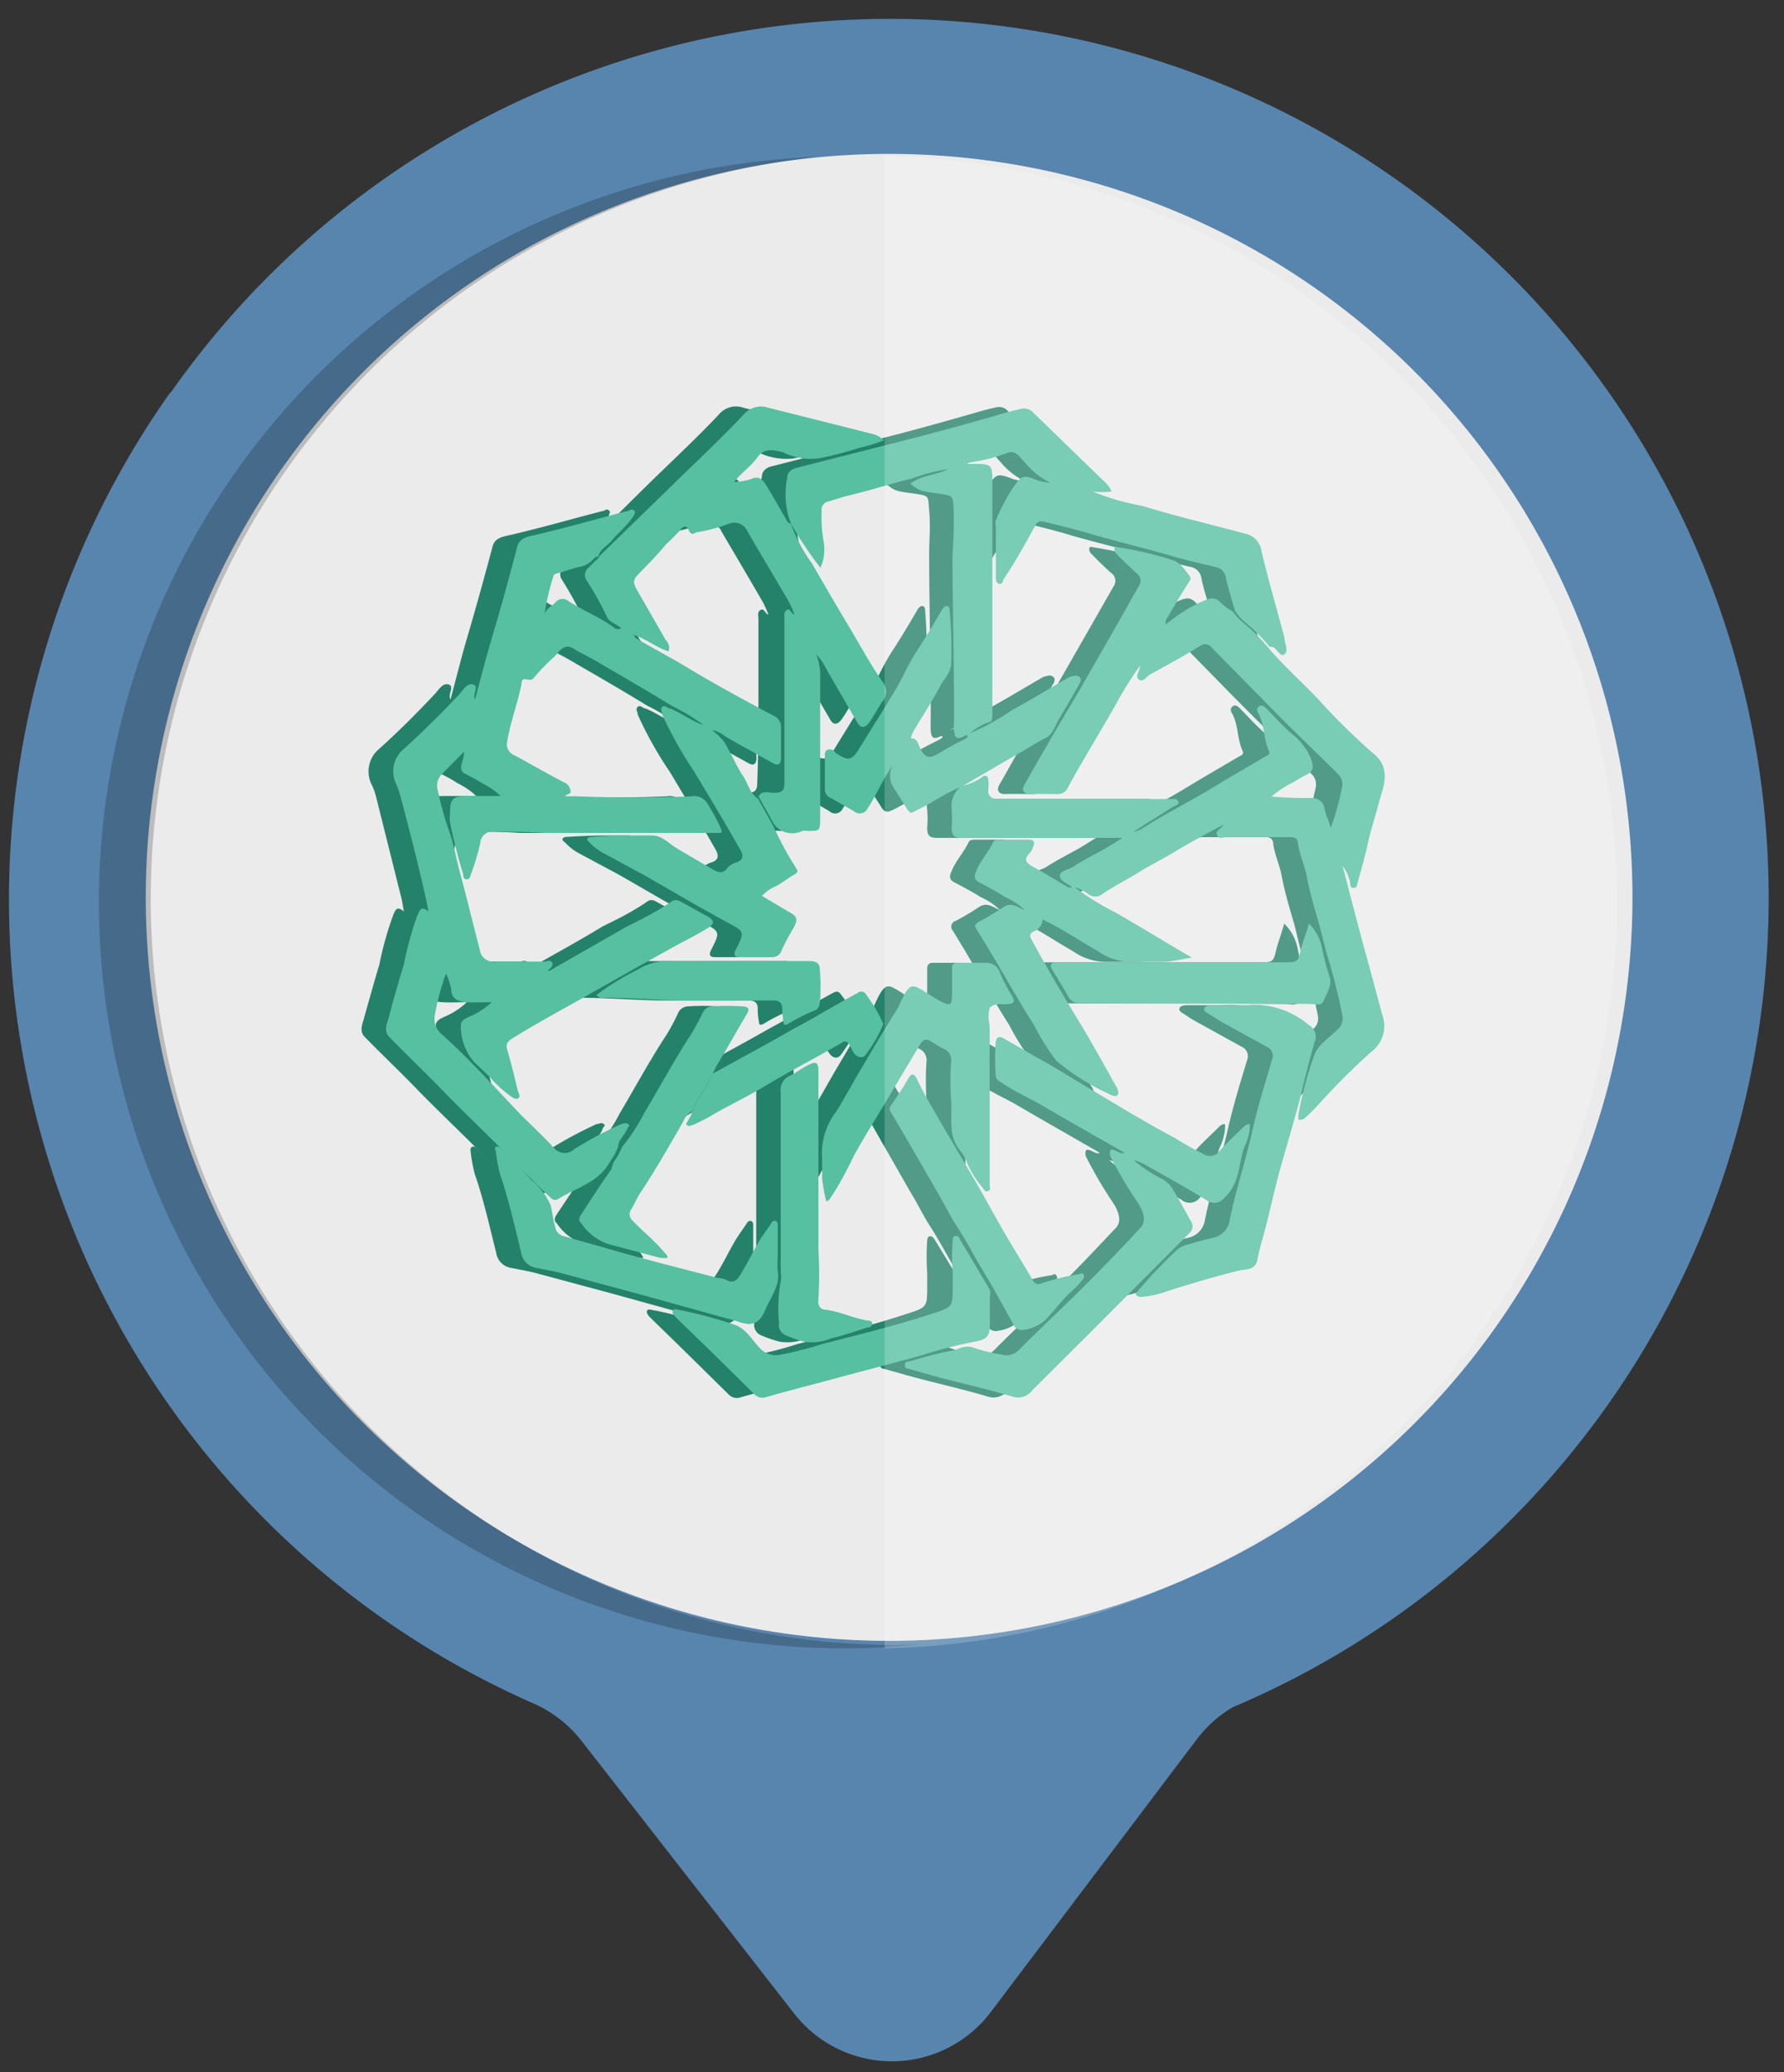 <svg xmlns="http://www.w3.org/2000/svg" viewBox="0 0 72 83.61"><rect x="0" y="0" width="72" height="83.61" fill="#333333" stroke="none"/><defs><style>.cls-1{isolation:isolate;}.cls-2{fill:#ebebeb;}.cls-3{fill:#5785ad;}.cls-4,.cls-7{opacity:0.2;}.cls-4{mix-blend-mode:multiply;}.cls-5{fill:#25826a;}.cls-6{fill:#56c0a1;}.cls-7{fill:#fff;}</style></defs><title>islamic banking</title><g class="cls-1"><g id="Layer_2" data-name="Layer 2"><circle class="cls-2" cx="35.84" cy="36.4" r="30.25"/><path class="cls-3" d="M10.83,11.15A35.55,35.55,0,0,0,6.92,15.8a1.3,1.3,0,0,0-.15.18A35.43,35.43,0,0,0,21.45,68.7a5.05,5.05,0,0,1,2,1.52l8.58,11A5,5,0,0,0,40,81.17l8.31-11a5,5,0,0,1,1.44-1.28A35.47,35.47,0,1,0,10.83,11.15ZM57.1,57.42A30,30,0,1,1,57.1,15,30,30,0,0,1,57.1,57.42Z"/><path class="cls-4" d="M36.09,66.38A30.11,30.11,0,0,1,33,6.33a30.1,30.1,0,0,0,1,60.18,28.85,28.85,0,0,0,3.1-.16C36.74,66.36,36.42,66.38,36.09,66.38Z"/><path class="cls-5" d="M30.75,21c-.25-.45-.51-.9-.78-1.34-.15-.25-.29-.51-.68-.32a2.74,2.74,0,0,1-.65.11c.3-.39.67-.63.93-1s.62-.3,1-.21c.06,0,.11.06.16.07a2.57,2.57,0,0,0,1.28.19,13.18,13.18,0,0,0,1.67-.43,5.73,5.73,0,0,0,1-.31,1.47,1.47,0,0,0-.39-.23L30,16.45a.9.9,0,0,0-1,.29c-.95,1-1.92,1.9-2.88,2.84s-2,2-3,2.92c.06-.34.39-.47.58-.71s.63-.6.88-1c0-.06.08-.13,0-.19s-.12-.05-.18,0c-1.29.33-2.56.7-3.86,1-.24.05-.58.11-.66.45-.32,1.2-.65,2.4-1,3.59-.25.84-.46,1.7-.7,2.59-.11-.24.17-.53-.07-.61s-.41.22-.55.37c-.72.77-1.47,1.52-2.26,2.23A1.18,1.18,0,0,0,15,31.66a2.54,2.54,0,0,1,.17.46l1,4c.06.2.08.4.13.66-.31-.27-.36,0-.43.14a13.45,13.45,0,0,0-.56,2c-.21.7-.41,1.42-.61,2.13-.06.25-.21.53,0,.77.67.69,1.37,1.35,2,2,.84.87,1.72,1.7,2.57,2.55.64.64,1.26,1.31,1.93,1.93.11.09.2.17.34.08.73-.46,1.65-.66,2.09-1.51a2.16,2.16,0,0,0,.34-.61c0-.26.24-.43.33-.66s.16-.15.07-.24-.2,0-.3,0a16.15,16.15,0,0,0-1.86,1c-.28.17-.56.24-.8,0-.45-.49-.93-.94-1.39-1.4C19,43.91,18,42.79,16.87,41.76a.82.82,0,0,1-.31-.81A9.13,9.13,0,0,1,17,39.28a3.17,3.17,0,0,1,.21.64c0,.4.31.5.63.52s.65,0,1,0A3,3,0,0,1,18,41c-.18.08-.43.18-.41.39a2.19,2.19,0,0,0,.56,1.49l.61.58a5.53,5.53,0,0,0,.88.8c.09.05.18.11.27.06s.05-.17,0-.26c-.14-.57-.28-1.14-.45-1.7a.3.3,0,0,1,.13-.41c1-.63,2-1.16,3-1.73L24.76,39l1.36-.75c.48-.27,1-.52,1.45-.8.29-.17.27-.31,0-.47s-.74-.41-1.11-.61a.3.3,0,0,0-.33,0c-.57.4-1.19.71-1.79,1-1,.61-2.09,1.2-3.14,1.8,0,0,0,0-.06,0s.24-.16.16-.31-.21-.06-.33-.06c-.65,0-1.3,0-1.94,0a.56.56,0,0,1-.65-.49c-.26-1-.52-2.08-.8-3.11-.16-.59-.26-1.19-.48-1.77a12.74,12.74,0,0,1-.41-1.53.61.61,0,0,1,.15-.65l.91-.92c0,.22-.08.39-.11.56a.26.26,0,0,0,.14.33,6,6,0,0,1,.7.39,3,3,0,0,1,.74.51l-.1,0H17.93c-.67,0-.77.09-.77.77a2.64,2.64,0,0,0,0,.28,18.83,18.83,0,0,0,.55,2.12c0,.08,0,.18.13.19s.14-.11.16-.19a7.53,7.53,0,0,0,.38-1.25.5.5,0,0,1,.6-.48c.66,0,1.32,0,2,.05l6.8,0H28c.12,0,.17,0,.11-.17a10.17,10.17,0,0,0-.55-1,.58.58,0,0,0-.61-.31c-1.58.07-3.16.06-4.74,0h-.39c.07-.11.22-.07.21-.2a.4.4,0,0,0-.25-.36c-.67-.34-1.32-.72-2-1.09a.48.48,0,0,1-.29-.56c.13-.79.42-1.54.58-2.33,0-.2.09-.21.29-.16s.15,0,.21-.1c.25-.26.48-.54.75-.77s.41-.66.86-.38c.24.15.5.27.74.41,1.07.62,2.15,1.24,3.21,1.89a8,8,0,0,1,1.28.78c-.48-.16-.88-.48-1.35-.67-.11,0-.21-.16-.32-.07s0,.21,0,.32a15.23,15.23,0,0,0,1.29,2.3c.6,1,1.24,2.07,1.84,3.12.14.25.16.45-.19.55a.72.72,0,0,0-.32.21c-.17.24-.36.19-.55.08-.49-.28-1-.58-1.45-.85s-.62-.54-1.05-.54c-.8,0-1.61,0-2.41.06-.07,0-.15,0-.19.07s.05.11.1.16a2.13,2.13,0,0,0,.61.46l1.55.83c1.12.64,2.23,1.3,3.36,1.91.73.4.75.38.38,1.11-.1.2-.09.32.17.31h1.27a.37.37,0,0,0,.39-.26,8.19,8.19,0,0,1,.5-.92c.18-.36.15-.46-.2-.65l-1.09-.64a1.87,1.87,0,0,1,.57-.39c.25-.13.47-.31.71-.45s.16-.16.07-.33a15.94,15.94,0,0,1-.88-1.63l-.63-1.13c-.34-.21-.39-.62-.6-.92s-.49-.93-.77-1.38a2.93,2.93,0,0,0-.47-.46,1.06,1.06,0,0,1,.5.24c.64.37,1.28.72,1.93,1.08.23.14.35.07.35-.21a11.42,11.42,0,0,1,0-1.17.53.53,0,0,0-.32-.53c-1.2-.64-2.4-1.29-3.57-2-.67-.4-1.37-.76-2.05-1.14,0,0,0-.06-.09-.12.53.16.92.52,1.44.67a.57.57,0,0,0-.12-.47l-1.15-2c-.22-.38-.16-.43.18-.78s.71-.72,1-1.09a6.88,6.88,0,0,0,.54-.54c.08-.12.24-.27.36,0s.23.07.35.07a6.4,6.4,0,0,0,1.3-.35.58.58,0,0,1,.72.33c.56.95,1.12,1.9,1.67,2.85a4.31,4.31,0,0,1,.22.49c-.12,0-.16-.26-.31-.18s-.09.24-.09.36c0,1,0,2,0,3,0,1.21,0,2.42-.05,3.64,0,.3-.12.38-.4.38s-.48-.11-.65.14l.63,1.13a.93.93,0,0,0,1.15.27.44.44,0,0,1,.2,0c.51,0,.51,0,.51-.56,0-1.93,0-3.87,0-5.8a1.94,1.94,0,0,0-.17-.89,1.55,1.55,0,0,1,.37.51l1.29,2.22c.14.26.31.25.49,0s.35-.59.55-.86a.6.6,0,0,0-.06-.75c-.44-.65-.82-1.33-1.22-2-.54-.92-1.1-1.85-1.62-2.78a6.56,6.56,0,0,1-.86-1.61A.3.3,0,0,1,30.75,21Zm-6.94,4.32c-.58-.43-1.26-.69-1.85-1.08a.36.36,0,0,0-.49,0c-.14.17-.35.23-.49.5a10.86,10.86,0,0,1,.36-1.49c0-.09.09-.12.18-.14.29-.08.58-.19.88-.26a.91.91,0,0,0,.52-.27c.07-.07.15-.19.29-.13l-.48.46a.36.36,0,0,0-.07.45,16.91,16.91,0,0,1,.84,1.5c.09.24.39.28.58.47A.25.25,0,0,1,23.81,25.34Z"/><path class="cls-5" d="M54.16,38.6c-.2-.73-.4-1.45-.59-2.18-.13-.47-.25-1-.39-1.48a1.49,1.49,0,0,1,.31.67c0,.09,0,.22.14.22s.14-.12.16-.21c.15-.52.29-1,.42-1.57s.3-1.1.45-1.66.55-1.37-.24-2a27.34,27.34,0,0,1-2.24-2.2c-.66-.69-1.37-1.32-2-2.06a7.72,7.72,0,0,0-1-1,2.08,2.08,0,0,1-.43-.46,2.29,2.29,0,0,1-.51-.37c-.27-.29-.55-.09-.8,0a6.68,6.68,0,0,0-1.4.9.84.84,0,0,1,0-.17c.28-.48.57-1,.87-1.44.07-.12.18-.24.08-.35s-.35-.56-.68-.64a13.81,13.81,0,0,0-2.09-.5c-.09,0-.21-.07-.25,0a.25.25,0,0,0,.09.26c.25.26.51.51.77.75a.38.38,0,0,1,.13.52l-.84,1.47c-.5.87-1,1.75-1.5,2.62s-1,1.66-1.46,2.49c-.28.48-.56,1-.83,1.46-.13.24,0,.38.24.37s.73,0,1.1,0a.41.41,0,0,0,.41-.26c.24-.44.49-.88.75-1.31l1.12-1.91a15,15,0,0,1,1-1.7c0,.2-.23.43-.06.56s.33-.13.49-.22c.68-.37,1.36-.74,2-1.14a.33.33,0,0,1,.46.07c.83.84,1.65,1.69,2.49,2.53s1.43,1.41,2.15,2.12c.15.15.3.29.45.45a.58.58,0,0,1,.17.55,14.56,14.56,0,0,1-.45,1.62c-.1-.28-.2-.53-.27-.79a.46.46,0,0,0-.48-.41c-.53,0-1.06,0-1.65-.06a4.19,4.19,0,0,1,.93-.6,3,3,0,0,1,.49-.28c.35-.17.25-.4.16-.67a2.34,2.34,0,0,0-.78-1c-.36-.32-.69-.68-1-1-.09-.08-.19-.18-.31-.08s-.06.2,0,.3c.24.47.19,1,.41,1.49.07.15-.07.18-.15.23-.73.43-1.46.85-2.18,1.29-.88.53-1.82,1-2.68,1.54a1.33,1.33,0,0,1-.59.23l-.22.16-.71.44c-.45.26-.93.49-1.37.78-.18.13-.54.15-.53.38s.31.3.49.45c-.06,0-.13,0-.17,0-.45-.26-.88-.54-1.34-.78s-.45-.36-.15-.66a.46.46,0,0,0,.07-.16c.1-.22.05-.33-.21-.32H39.38c-.11,0-.23,0-.28.09-.2.43-.54.77-.71,1.22-.08.18-.07.31.12.41.36.19.73.38,1.07.6a2.73,2.73,0,0,1,.78.52c-.28-.1-.52-.34-.85-.12s-.62.39-.94.56a.24.24,0,0,0-.11.4c.24.4.49.8.72,1.2.52.87,1,1.74,1.55,2.6a9.57,9.57,0,0,0,.9,1.43,8.75,8.75,0,0,0,2.12,1.34c.1.07.27.14.36.06s0-.27-.08-.38c-.46-.82-.9-1.64-1.39-2.44-.69-1.13-1.36-2.27-2-3.44-.12-.22-.07-.27.1-.36a.55.55,0,0,0,.34-.46c.78.36,1.48.85,2.22,1.27a2.31,2.31,0,0,0,1.32.43c.42,0,.85,0,1.27,0s.74-.1,1.21-.17C46,38,45,37.38,44,36.81a10.74,10.74,0,0,1-1.62-1h0a1.36,1.36,0,0,1,.5.24.47.47,0,0,0,.64,0c.46-.31,1-.58,1.45-.86s1-.55,1.49-.85,1.23-.7,1.91-1.06c-.11.19-.35.24-.26.42s.26.08.39.08H51c.17,0,.35,0,.38.22.05.47.27.9.35,1.36.12.64.31,1.26.49,1.88.12.44.21.89.34,1.33A21,21,0,0,1,53.19,41a.55.55,0,0,1-.2.53,3.58,3.58,0,0,0-.93,1,14.18,14.18,0,0,0-.65,2.4.23.23,0,0,0,0,.17c.07.06.14,0,.19,0s.36-.31.52-.48a27.72,27.72,0,0,1,2.23-2.24,1.28,1.28,0,0,0,.45-1.49C54.58,40.16,54.37,39.38,54.16,38.6Z"/><path class="cls-5" d="M39.71,40.51c.17,0,.29-.07.15-.3a7.34,7.34,0,0,1-.52-1,.53.53,0,0,0-.51-.36H37.66c-.15,0-.24.06-.24.24,0,.36,0,.73,0,1.09s-.07.41-.39.25-.59-.35-.88-.52-.41-.15-.59.12-.24.51-.39.75c-.49.77-.94,1.56-1.41,2.34-.34.58-.66,1.17-1,1.72a2.79,2.79,0,0,0-.57,1.91c0,.27,0,.55,0,.81s.1.61.15.9a.13.13,0,0,0,.15-.07c.39-.57.7-1.19,1-1.79.5-.9,1-1.77,1.58-2.66.36-.6.72-1.2,1.07-1.81.1-.15.2-.23.38-.14a6.65,6.65,0,0,0,.58.33.5.5,0,0,1,.29.54,12.83,12.83,0,0,0,0,1.52c.07.67-.14,1.38.34,2a1.65,1.65,0,0,1,.28.44,3.5,3.5,0,0,0,.65,1.08c.06.07.1.22.23.16s.07-.16.07-.25c0-.63,0-1.25,0-1.88,0-1.52,0-3,0-4.56a1.48,1.48,0,0,1,0-.7C39.2,40.42,39.49,40.57,39.71,40.51Z"/><path class="cls-5" d="M49.24,25.1a7.72,7.72,0,0,1,1,1l.1,0c.2.05.31.44.5.3s0-.44-.06-.66c-.3-1.17-.65-2.33-.92-3.51a.85.85,0,0,0-.67-.7c-1.39-.37-2.79-.7-4.16-1.12a9.32,9.32,0,0,1-2-.58,2.74,2.74,0,0,0,.76,0,1,1,0,0,0-.19-.31c-1-1-1.95-1.95-2.92-2.93a.46.46,0,0,0-.44-.16c-.34.07-.66.16-1,.26-1.22.35-2.44.69-3.67,1l-4.4,1.12c-.23.05-.41.18-.42.41a3.5,3.5,0,0,0,.16,1.87h0a15.79,15.79,0,0,0,1.17,1.76,1.91,1.91,0,0,0,.15-1,4.75,4.75,0,0,1-.09-1.3.32.32,0,0,1,.25-.37c.31-.09.62-.2.94-.27.82-.2,1.62-.46,2.44-.66a7.22,7.22,0,0,1,1.57-.39,2.24,2.24,0,0,0,.67-.15c.05-.12.16-.11.26-.14a6.52,6.52,0,0,0,1.3-.33c.42-.2.58.18.8.39a2.91,2.91,0,0,0,1,.79,2.28,2.28,0,0,1-.52-.1c-.67-.28-.66-.12-1,.31A11.08,11.08,0,0,0,39.19,21a.61.61,0,0,0,0,.24v2c0,.12,0,.29.14.32s.14-.13.19-.21c.46-.68.86-1.4,1.25-2.12.11-.19.19-.23.44-.16.57.14,1.14.28,1.71.44,1.11.34,2.25.59,3.36.92.57.17,1.16.3,1.74.44a.54.54,0,0,1,.47.48c.09.43.23.86.36,1.29A2.08,2.08,0,0,0,49.24,25.1Z"/><path class="cls-5" d="M47.07,49.29c-.24-.42-.46-.85-.71-1.26a1.26,1.26,0,0,0-.49-.48,5.24,5.24,0,0,1-1.11-.74,2.62,2.62,0,0,1,.39.15c.85.47,1.69.95,2.53,1.45a.51.51,0,0,0,.74-.08,2,2,0,0,0,.5-.79c.13-.39.16-.81.29-1.2a2.36,2.36,0,0,0,.23-.77c0-.07,0-.17,0-.2s-.15,0-.21.07c-.32.32-.67.63-1,1a.45.45,0,0,1-.61.14,12.72,12.72,0,0,1-1.2-.67c-.68-.36-1.35-.75-2-1.13l-2-1.2-1.57-.92-1.35-.77c-.21-.11-.29,0-.31.2,0,.42,0,.85,0,1.27a.32.32,0,0,0,.17.28c.49.34,1,.58,1.56.88,1.16.68,2.33,1.34,3.47,2-.2.07-.35-.16-.55-.12a.32.32,0,0,0,0,.29,17,17,0,0,0,1.08,1.84c.26.4.34.76.13,1-.72.76-1.43,1.52-2.17,2.25-.9.9-1.82,1.76-2.72,2.66a.68.68,0,0,1-.7.22,6.2,6.2,0,0,1-1.13-.27.75.75,0,0,0-.55,0,2.42,2.42,0,0,1-.51.14,15.61,15.61,0,0,0-1.53.4c-.09,0-.22,0-.21.16s.13.13.21.16l.85.24c1.08.3,2.19.54,3.27.86a.72.72,0,0,0,.82-.26c.73-.74,1.47-1.48,2.21-2.21L47,49.76A.34.34,0,0,0,47.07,49.29Z"/><path class="cls-5" d="M52.06,42.06a.53.53,0,0,0-.24-.7,3.37,3.37,0,0,0-2.5-.8H48c-.15,0-.36,0-.4.13s.16.2.27.28.27.18.42.26l1.81,1a.42.42,0,0,1,.23.55c-.28.93-.57,1.87-.78,2.81-.28,1.22-.67,2.41-.92,3.63a.86.86,0,0,1-.7.73l-1.06.27a1,1,0,0,0-.43.22,19.9,19.9,0,0,0-1.55,1.63c0,.06-.13.09-.09.17s.13.09.21.09a4,4,0,0,0,1.07-.24c.94-.3,1.89-.58,2.85-.82.29-.07.69,0,.77-.45s.21-.87.32-1.3c.19-.75.37-1.51.57-2.26.27-1,.57-2,.86-3.05C51.66,43.51,51.85,42.78,52.06,42.06Z"/><path class="cls-5" d="M29.89,52.86c.21-.51.61-1,.51-1.56a4.56,4.56,0,0,1,0-.64h0v-1.2c0-.07,0-.15-.08-.19a.14.14,0,0,0-.17.08c-.17.25-.34.48-.49.73-.25.43-.46.87-.72,1.29-.14.22-.29.48-.64.26-.09-.06-.23,0-.34-.07-1.39-.36-2.78-.71-4.15-1.1-.68-.2-1.36-.38-2-.57a.47.47,0,0,1-.38-.36c-.08-.3-.1-.62-.2-.93a2.73,2.73,0,0,0-.77-1,16.85,16.85,0,0,0-1.17-1.22c-.07-.07-.15-.15-.24-.1s-.06.15-.05.23a5.94,5.94,0,0,0,.16.86c.35,1,.6,2.13.87,3.2a.71.71,0,0,0,.6.59c.33.07.65.12,1,.21l3.16.85,3.94,1.09C29.26,53.5,29.62,53.5,29.89,52.86Z"/><path class="cls-5" d="M38.28,54.15c.61-.11.67-.22.68-.82v-1a.5.5,0,0,0,0-.28L37.71,50c-.05-.07-.11-.14-.2-.11s-.07.11-.09.17a9.36,9.36,0,0,0,0,1.28c0,.23,0,.4,0,.56,0,.83,0,.85-.78,1.1-1.47.49-3,.86-4.48,1.24a13.63,13.63,0,0,1-1.67.43.88.88,0,0,1-.86-.27c-.31-.33-.53-.77-1-.93a18.48,18.48,0,0,0-2.18-.59c-.11,0-.27-.09-.33,0s.06.23.16.32l1.2,1.17,1.91,1.88a.46.46,0,0,0,.44.15c1.12-.32,2.24-.6,3.36-.91.94-.25,1.89-.49,2.82-.75C36.72,54.52,37.49,54.3,38.28,54.15Z"/><path class="cls-5" d="M51.88,40.51c.19,0,.47.1.55-.12s.37-.66.23-1a8.77,8.77,0,0,1-.29-1.12,1.92,1.92,0,0,0-.54-1c-.11.39-.23.71-.31,1-.13.55-.12.56-.71.56-2.37,0-4.75,0-7.12,0h-2c-.3,0-.35.1-.21.34s.43.68.61,1a.52.52,0,0,0,.53.31C45.7,40.51,48.79,40.48,51.88,40.51Z"/><path class="cls-5" d="M22.47,49c-.07.11-.14.25,0,.36a2.16,2.16,0,0,0,1.09.84l2.11.56c.1,0,.21,0,.27,0s-.05-.14-.09-.2c-.38-.48-.88-.85-1.29-1.3a.35.35,0,0,1-.07-.47c.15-.22.24-.47.38-.67.59-.88,1.1-1.8,1.64-2.72.11-.19.19-.46.45-.56.19-.56.6-1,.84-1.54a2.18,2.18,0,0,1,.18-.38c.4-.66.78-1.33,1.17-2,.13-.21.06-.3-.16-.31a8.54,8.54,0,0,0-1.24,0,.44.44,0,0,0-.38.26,7.77,7.77,0,0,1-.48.9c-.66,1-1.25,2.1-1.87,3.14a7.84,7.84,0,0,1-.91,1.38,2.16,2.16,0,0,1-.34.61,1.06,1.06,0,0,1-.1.3Z"/><path class="cls-5" d="M36.66,44.75c-.23-.4-.5-.79-.7-1.22-.08-.17-.2-.28-.35,0s-.47.73-.71,1.09a.2.2,0,0,0,0,.25L35.54,46c.42.72.82,1.44,1.24,2.16.27.44.49.91.77,1.34.42.65.77,1.35,1.18,2s.74,1.33,1.12,2a.37.37,0,0,0,.34.21,1.64,1.64,0,0,0,.93-.39,12,12,0,0,1,1-1.1,5.13,5.13,0,0,0,.51-.53.2.2,0,0,0,0-.23c-.06-.1-.14,0-.22,0a8.78,8.78,0,0,0-1.43.35c-.15.06-.29.08-.4-.1-.41-.7-.83-1.38-1.24-2.08s-.74-1.35-1.13-2C37.76,46.63,37.2,45.7,36.66,44.75Z"/><path class="cls-5" d="M30.44,53.38a.46.46,0,0,0,.23.48,5.41,5.41,0,0,0,.8.28A2,2,0,0,0,32.56,54c.49-.11,1-.29,1.45-.43.08,0,.21-.05.2-.17s-.13-.11-.22-.12c-.56-.1-1.08-.35-1.64-.43a.33.33,0,0,1-.32-.42,16.85,16.85,0,0,0,0-2v-4.5h0c0-.88,0-1.77,0-2.65,0-.37-.08-.42-.42-.25s-.49.32-.75.44-.34.37-.34.67c0,2.41,0,4.83,0,7.25a1.34,1.34,0,0,1,0,.35A6,6,0,0,0,30.44,53.38Z"/><path class="cls-5" d="M35.75,19.52c.37.29.37.29,1.09.39s.6.1.66.7,0,1.16,0,1.73c0,2.34.08,4.68.06,7,0,.48.11.54.53.3a.52.52,0,0,1,.13-.06h0a2.42,2.42,0,0,1,.74-.44c.15,0,.14-.16.14-.29,0-3.15,0-6.31,0-9.46,0-.62-.06-.67-.69-.67l-.31,0a2.24,2.24,0,0,1-.67.15C36.86,19.18,36.23,19.14,35.75,19.52Z"/><polygon class="cls-5" points="42.35 35.83 42.35 35.83 42.35 35.83 42.35 35.83"/><path class="cls-5" d="M31.62,38.78c-1.79,0-3.59,0-5.38,0a2.46,2.46,0,0,0-1.54.37,10.62,10.62,0,0,0-1.62,1,.29.29,0,0,0,.29.11c1.09,0,2.17.09,3.25.11h1.49c.7,0,1.4,0,2.09,0,.28,0,.39.1.38.37a2.72,2.72,0,0,0,.05.49c0,.13.06.15.19.08a8.12,8.12,0,0,1,1.06-.54c.16-.05.2-.18.21-.33a7.73,7.73,0,0,0,0-1.27C32.1,38.88,32,38.78,31.62,38.78Z"/><path class="cls-5" d="M37.9,29.85c-.31.16-.63.31-.93.5-.48.3-.65.26-.88-.26-.06-.15-.11-.32-.33-.29a1.58,1.58,0,0,1,.09-.26c.38-.64.78-1.25,1.13-1.9.15-.28.42-.53.42-.88a20.84,20.84,0,0,0-.06-2.09c0-.08,0-.18-.09-.21s-.17.06-.22.14c-.32.55-.64,1.09-1,1.64s-.54,1-.84,1.51c-.49.82-1,1.63-1.5,2.45-.28.47-.44.52-.89.22l-.17-.14c-.19-.12-.33-.11-.34.17,0,.46,0,.92,0,1.38a.4.4,0,0,0,.26.38c.31.17.62.34.92.52a.34.34,0,0,0,.55-.12c.38-.56.63-1.19,1-1.71a.92.92,0,0,0,0,.81l.57.89c.12.19.24.18.44.08.58-.27,1.1-.67,1.71-.9a1,1,0,0,0-.32.89,4.57,4.57,0,0,1,0,.74c0,.29.09.4.39.4.68,0,1.37,0,2,0h4.53l.22-.16,1.76-1.1c.08-.05.23-.07.21-.2s-.19-.11-.3-.11h-6l-1,0c-.27,0-.43-.12-.39-.42,0-.1,0-.21,0-.32s-.12-.26-.28-.13a2.19,2.19,0,0,1-.73.33c.81-.47,1.61-.95,2.43-1.41.29-.17.57-.36.88-.51s.4-.54.57-.82c.28-.44.53-.89.78-1.34.06-.09.13-.23,0-.32s-.25,0-.36,0c-.78.45-1.55.92-2.34,1.35a10,10,0,0,1-1.86,1C38.13,29.74,38,29.79,37.9,29.85Z"/><path class="cls-5" d="M26.74,45.4c.08.08.15,0,.22,0a7.47,7.47,0,0,0,.93-.49c.7-.39,1.42-.73,2.09-1.15,1-.6,2-1.1,3-1.69a.18.18,0,0,1,.29.08,2.9,2.9,0,0,0,.19.34c.12.18.32.27.47.08a5.79,5.79,0,0,0,.69-1.18.23.23,0,0,0,0-.14,6,6,0,0,0-.67-1.11c-.09-.13-.17-.17-.34-.07-.88.47-1.75,1-2.61,1.46-1.07.61-2.16,1.19-3.23,1.79-.24.54-.65,1-.84,1.54-.06.12-.11.24-.16.35S26.67,45.33,26.74,45.4Z"/><path class="cls-6" d="M31.75,21c-.26-.45-.51-.9-.78-1.34-.15-.25-.3-.51-.68-.32a2.83,2.83,0,0,1-.66.11c.3-.39.68-.63.94-1s.62-.3,1-.21c.05,0,.1.06.16.07a2.56,2.56,0,0,0,1.28.19,13.63,13.63,0,0,0,1.67-.43,5.9,5.9,0,0,0,1-.31,1.33,1.33,0,0,0-.39-.23L31,16.45a.92.92,0,0,0-1,.29c-.94,1-1.91,1.9-2.87,2.84l-3,2.92c.06-.34.39-.47.58-.71s.63-.6.88-1c0-.06.09-.13,0-.19s-.12-.05-.19,0c-1.28.33-2.56.7-3.86,1-.24.05-.57.11-.66.45-.32,1.2-.64,2.4-1,3.59-.25.84-.47,1.7-.71,2.59-.1-.24.17-.53-.07-.61s-.4.22-.54.37c-.72.77-1.48,1.52-2.26,2.23A1.17,1.17,0,0,0,16,31.66a3.57,3.57,0,0,1,.16.46c.35,1.32.69,2.64,1,4,.05.2.08.4.13.66-.32-.27-.36,0-.44.14a13.42,13.42,0,0,0-.55,2c-.22.7-.42,1.42-.61,2.13-.07.25-.21.53,0,.77.67.69,1.36,1.35,2,2,.83.87,1.71,1.7,2.56,2.55.65.64,1.27,1.31,1.94,1.93.1.09.19.17.34.08.72-.46,1.64-.66,2.09-1.51a2.4,2.4,0,0,0,.33-.61c0-.26.24-.43.34-.66s.16-.15.06-.24-.2,0-.29,0a16.29,16.29,0,0,0-1.87,1,.57.57,0,0,1-.8,0c-.44-.49-.93-.94-1.39-1.4C20,43.91,19,42.79,17.86,41.76a.82.82,0,0,1-.31-.81A10,10,0,0,1,18,39.28a2.65,2.65,0,0,1,.21.64c0,.4.31.5.63.52s.66,0,1,0A3,3,0,0,1,19,41c-.18.08-.43.18-.4.39a2.19,2.19,0,0,0,.56,1.49l.61.58a4.79,4.79,0,0,0,.88.8c.08.05.17.11.26.06s.05-.17,0-.26c-.14-.57-.27-1.14-.44-1.7-.06-.2,0-.3.13-.41,1-.63,2-1.16,3-1.73L25.76,39l1.35-.75c.49-.27,1-.52,1.45-.8.29-.17.28-.31,0-.47l-1.11-.61a.32.32,0,0,0-.34,0c-.57.4-1.19.71-1.78,1l-3.15,1.8s0,0-.06,0,.24-.16.17-.31-.22-.06-.33-.06c-.65,0-1.3,0-1.95,0a.56.56,0,0,1-.65-.49c-.26-1-.52-2.08-.8-3.11-.16-.59-.25-1.19-.47-1.77a12.76,12.76,0,0,1-.42-1.53.66.66,0,0,1,.15-.65l.91-.92c0,.22-.08.39-.11.56a.28.28,0,0,0,.14.33,6.1,6.1,0,0,1,.71.39,2.75,2.75,0,0,1,.73.51l-.1,0H18.92c-.67,0-.76.09-.76.77a1.32,1.32,0,0,0,0,.28,21.22,21.22,0,0,0,.54,2.12c0,.08,0,.18.13.19s.14-.11.17-.19a10.07,10.07,0,0,0,.38-1.25.5.5,0,0,1,.6-.48c.66,0,1.32,0,2,.05l6.8,0H29c.11,0,.16,0,.1-.17a8.43,8.43,0,0,0-.54-1,.6.6,0,0,0-.61-.31c-1.58.07-3.16.06-4.74,0h-.4c.08-.11.22-.07.22-.2a.43.43,0,0,0-.26-.36c-.67-.34-1.31-.72-2-1.09a.48.48,0,0,1-.3-.56c.13-.79.42-1.54.58-2.33,0-.2.09-.21.29-.16a.22.22,0,0,0,.22-.1,9,9,0,0,1,.74-.77c.25-.19.42-.66.86-.38.24.15.5.27.75.41,1.07.62,2.14,1.24,3.2,1.89a8,8,0,0,1,1.29.78c-.48-.16-.89-.48-1.35-.67-.11,0-.22-.16-.32-.07s0,.21,0,.32a16.15,16.15,0,0,0,1.29,2.3c.6,1,1.25,2.07,1.84,3.12.15.25.17.45-.18.55a.72.72,0,0,0-.32.21c-.17.24-.36.19-.56.08-.48-.28-1-.58-1.45-.85-.34-.19-.61-.54-1.05-.54-.8,0-1.6,0-2.4.06-.07,0-.15,0-.19.07s.05.11.09.16a2.18,2.18,0,0,0,.62.46c.52.27,1,.55,1.54.83,1.12.64,2.23,1.3,3.36,1.91.74.4.75.38.38,1.11-.1.2-.08.32.17.31h1.28a.38.38,0,0,0,.39-.26,8.11,8.11,0,0,1,.49-.92c.18-.36.15-.46-.2-.65l-1.08-.64a1.72,1.72,0,0,1,.56-.39c.25-.13.47-.31.71-.45s.17-.16.08-.33a12.81,12.81,0,0,1-.88-1.63l-.63-1.13c-.34-.21-.4-.62-.61-.92s-.49-.93-.76-1.38a3.51,3.51,0,0,0-.48-.46,1.14,1.14,0,0,1,.51.24c.63.37,1.28.72,1.92,1.08.24.14.35.07.35-.21s0-.78,0-1.17a.51.51,0,0,0-.32-.53c-1.2-.64-2.4-1.29-3.57-2-.67-.4-1.37-.76-2-1.14,0,0,0-.06-.08-.12.53.16.92.52,1.43.67.07-.18,0-.33-.12-.47l-1.15-2c-.21-.38-.15-.43.19-.78s.7-.72,1-1.09a5.5,5.5,0,0,0,.54-.54c.08-.12.25-.27.36,0s.24.07.36.07a6.48,6.48,0,0,0,1.29-.35.58.58,0,0,1,.72.33l1.68,2.85a4.25,4.25,0,0,1,.21.49c-.12,0-.16-.26-.3-.18s-.1.24-.1.36c0,1,0,2,0,3,0,1.21,0,2.42,0,3.64,0,.3-.12.38-.4.38s-.48-.11-.65.14l.63,1.13a.92.92,0,0,0,1.14.27.49.49,0,0,1,.21,0c.51,0,.51,0,.51-.56V27.3a2.07,2.07,0,0,0-.16-.89,1.91,1.91,0,0,1,.37.51c.42.74.85,1.48,1.28,2.22.15.26.32.25.5,0s.35-.59.54-.86a.59.59,0,0,0,0-.75c-.45-.65-.83-1.33-1.22-2-.55-.92-1.1-1.85-1.63-2.78a6.56,6.56,0,0,1-.86-1.61A.28.28,0,0,1,31.75,21ZM24.8,25.34c-.57-.43-1.25-.69-1.85-1.08a.37.37,0,0,0-.49,0c-.13.17-.35.23-.48.5a9.61,9.61,0,0,1,.35-1.49c0-.09.1-.12.18-.14.3-.08.58-.19.88-.26a.88.88,0,0,0,.52-.27c.08-.07.15-.19.29-.13-.15.15-.32.3-.47.46a.37.37,0,0,0-.08.45,13,13,0,0,1,.84,1.5c.09.24.39.28.58.47A.25.25,0,0,1,24.8,25.34Z"/><path class="cls-6" d="M55.15,38.6c-.2-.73-.39-1.45-.58-2.18-.13-.47-.25-1-.39-1.48a1.61,1.61,0,0,1,.31.67c0,.09,0,.22.14.22s.13-.12.16-.21c.14-.52.29-1,.41-1.57s.31-1.1.45-1.66.56-1.37-.24-2a25.72,25.72,0,0,1-2.23-2.2c-.66-.69-1.37-1.32-2-2.06a7.12,7.12,0,0,0-1-1,2.35,2.35,0,0,1-.43-.46,2,2,0,0,1-.5-.37c-.27-.29-.56-.09-.8,0a6.43,6.43,0,0,0-1.4.9.47.47,0,0,1,0-.17c.29-.48.58-1,.87-1.44.07-.12.18-.24.09-.35s-.36-.56-.69-.64a13.53,13.53,0,0,0-2.09-.5c-.09,0-.2-.07-.25,0a.28.28,0,0,0,.09.26q.38.39.78.75c.17.15.25.31.12.52-.28.49-.56,1-.83,1.47l-1.5,2.62c-.48.83-1,1.66-1.46,2.49-.29.48-.57,1-.84,1.46-.13.24,0,.38.24.37s.74,0,1.1,0a.43.43,0,0,0,.42-.26c.23-.44.49-.88.74-1.31l1.12-1.91a15,15,0,0,1,1.05-1.7c0,.2-.22.43-.05.56s.32-.13.48-.22c.68-.37,1.36-.74,2-1.14a.33.33,0,0,1,.46.07l2.49,2.53c.71.72,1.43,1.41,2.15,2.12.15.15.31.29.45.45a.56.56,0,0,1,.17.55,11.23,11.23,0,0,1-.45,1.62c-.09-.28-.2-.53-.26-.79a.48.48,0,0,0-.49-.41c-.52,0-1.06,0-1.64-.06a4.13,4.13,0,0,1,.92-.6,4.08,4.08,0,0,1,.49-.28c.35-.17.26-.4.17-.67a2.45,2.45,0,0,0-.79-1c-.36-.32-.68-.68-1-1-.08-.08-.19-.18-.31-.08s-.05.2,0,.3c.24.47.19,1,.41,1.49.07.15-.07.18-.15.23-.73.43-1.46.85-2.18,1.29-.88.53-1.82,1-2.67,1.54a1.38,1.38,0,0,1-.59.23l-.22.16-.71.44c-.46.26-.94.49-1.37.78-.19.13-.55.15-.54.38s.32.3.49.45a.33.33,0,0,1-.17,0c-.44-.26-.88-.54-1.33-.78s-.45-.36-.16-.66a.46.46,0,0,0,.07-.16c.11-.22.06-.33-.21-.32H40.37c-.1,0-.23,0-.28.09-.2.43-.54.77-.71,1.22-.07.18-.06.31.13.41.36.19.72.38,1.06.6a2.73,2.73,0,0,1,.78.52c-.27-.1-.52-.34-.85-.12s-.61.39-.93.56-.22.22-.12.4c.25.4.49.8.73,1.2.51.87,1,1.74,1.55,2.6a9.51,9.51,0,0,0,.89,1.43,9,9,0,0,0,2.12,1.34c.11.07.28.14.36.06s0-.27-.07-.38c-.46-.82-.91-1.64-1.39-2.44-.69-1.13-1.36-2.27-2-3.44-.12-.22-.06-.27.11-.36a.54.54,0,0,0,.33-.46c.78.36,1.49.85,2.23,1.27a2.28,2.28,0,0,0,1.31.43c.42,0,.85,0,1.27,0s.75-.1,1.21-.17C47,38,46,37.38,45,36.81a10.74,10.74,0,0,1-1.62-1h0a1.49,1.49,0,0,1,.51.24.46.46,0,0,0,.63,0c.47-.31,1-.58,1.45-.86s1-.55,1.49-.85,1.23-.7,1.91-1.06c-.11.19-.34.24-.25.42s.25.08.39.08H52c.18,0,.36,0,.38.22.06.47.27.9.36,1.36.11.64.31,1.26.48,1.88.13.44.22.89.35,1.33A23.17,23.17,0,0,1,54.18,41a.57.57,0,0,1-.19.53c-.33.34-.76.6-.93,1A14.21,14.21,0,0,0,52.4,45c0,.06,0,.14,0,.17s.14,0,.18,0,.36-.31.52-.48a29.46,29.46,0,0,1,2.23-2.24,1.29,1.29,0,0,0,.46-1.49C55.57,40.16,55.37,39.38,55.15,38.6Z"/><path class="cls-6" d="M40.7,40.51c.18,0,.29-.07.16-.3a6.32,6.32,0,0,1-.52-1,.55.55,0,0,0-.52-.36H38.65c-.15,0-.24.06-.23.24,0,.36,0,.73,0,1.09s-.08.41-.4.25-.58-.35-.87-.52-.42-.15-.59.12-.24.51-.39.75c-.49.77-.95,1.56-1.41,2.34-.35.58-.66,1.17-1,1.72a2.75,2.75,0,0,0-.58,1.91c0,.27,0,.55,0,.81a8.44,8.44,0,0,0,.16.9.13.13,0,0,0,.14-.07c.39-.57.71-1.19,1-1.79.5-.9,1.06-1.77,1.58-2.66l1.08-1.81c.09-.15.2-.23.37-.14s.38.24.58.33a.49.49,0,0,1,.29.54,12.82,12.82,0,0,0,0,1.52c.07.67-.14,1.38.33,2a1.65,1.65,0,0,1,.28.44,3.7,3.7,0,0,0,.65,1.08c.06.07.11.22.24.16s.06-.16.06-.25c0-.63,0-1.25,0-1.88,0-1.52,0-3,0-4.56a1.48,1.48,0,0,1,0-.7C40.19,40.42,40.49,40.57,40.7,40.51Z"/><path class="cls-6" d="M50.24,25.1a7,7,0,0,1,1,1l.1,0c.21.05.32.44.5.3s0-.44,0-.66c-.31-1.17-.65-2.33-.93-3.51a.83.83,0,0,0-.67-.7c-1.38-.37-2.78-.7-4.15-1.12a9.59,9.59,0,0,1-2-.58,2.81,2.81,0,0,0,.77,0,1,1,0,0,0-.2-.31L41.7,16.65a.49.49,0,0,0-.45-.16c-.34.07-.66.16-1,.26-1.22.35-2.44.69-3.67,1l-4.4,1.12c-.23.05-.41.18-.41.41a3.32,3.32,0,0,0,.16,1.87h0a15.9,15.9,0,0,0,1.18,1.76,1.81,1.81,0,0,0,.14-1,5.69,5.69,0,0,1-.09-1.3.33.33,0,0,1,.25-.37c.32-.09.63-.2.94-.27.83-.2,1.63-.46,2.45-.66a7,7,0,0,1,1.56-.39,2.18,2.18,0,0,0,.67-.15c0-.12.17-.11.27-.14a6.43,6.43,0,0,0,1.29-.33c.42-.2.58.18.8.39a3,3,0,0,0,1,.79,2.18,2.18,0,0,1-.52-.1c-.67-.28-.66-.12-1,.31A8.65,8.65,0,0,0,40.19,21a.47.47,0,0,0,0,.24c0,.68,0,1.37,0,2,0,.12,0,.29.14.32s.13-.13.19-.21c.46-.68.85-1.4,1.25-2.12.1-.19.19-.23.44-.16.57.14,1.14.28,1.7.44,1.12.34,2.25.59,3.36.92.58.17,1.16.3,1.75.44a.53.53,0,0,1,.46.48c.1.43.24.86.36,1.29A2.13,2.13,0,0,0,50.24,25.1Z"/><path class="cls-6" d="M48.07,49.29c-.24-.42-.46-.85-.71-1.26a1.22,1.22,0,0,0-.5-.48,5.5,5.5,0,0,1-1.11-.74,2.74,2.74,0,0,1,.4.15c.84.47,1.69.95,2.52,1.45a.52.52,0,0,0,.75-.08,1.85,1.85,0,0,0,.49-.79c.13-.39.16-.81.29-1.2a2.65,2.65,0,0,0,.24-.77c0-.07,0-.17,0-.2s-.15,0-.22.07c-.32.32-.67.63-1,1a.47.47,0,0,1-.62.14,12.72,12.72,0,0,1-1.2-.67c-.68-.36-1.35-.75-2-1.13l-2-1.2c-.52-.31-1-.62-1.57-.92l-1.34-.77c-.21-.11-.29,0-.31.2a10.76,10.76,0,0,0,0,1.27.32.32,0,0,0,.17.28c.49.34,1,.58,1.56.88,1.16.68,2.33,1.34,3.48,2-.21.07-.36-.16-.56-.12a.32.32,0,0,0,0,.29,17.11,17.11,0,0,0,1.09,1.84c.26.4.33.76.12,1-.71.76-1.43,1.52-2.17,2.25-.89.9-1.82,1.76-2.72,2.66a.68.68,0,0,1-.7.22,6.62,6.62,0,0,1-1.13-.27.75.75,0,0,0-.55,0,2.13,2.13,0,0,1-.51.14,15.61,15.61,0,0,0-1.53.4c-.09,0-.21,0-.21.16s.13.13.22.16l.84.24c1.09.3,2.19.54,3.27.86a.72.72,0,0,0,.82-.26l2.22-2.21L48,49.76A.36.36,0,0,0,48.07,49.29Z"/><path class="cls-6" d="M53.05,42.06a.53.53,0,0,0-.23-.7,3.38,3.38,0,0,0-2.51-.8H49c-.15,0-.35,0-.4.13s.17.2.28.28l.41.26,1.82,1a.41.41,0,0,1,.22.55c-.27.93-.57,1.87-.78,2.81-.27,1.22-.67,2.41-.92,3.63a.85.85,0,0,1-.7.73c-.35.08-.7.18-1,.27a1.08,1.08,0,0,0-.44.22,21.75,21.75,0,0,0-1.55,1.63c0,.06-.12.09-.09.17s.14.09.22.09a4,4,0,0,0,1.07-.24c.94-.3,1.89-.58,2.85-.82.29-.07.68,0,.76-.45s.22-.87.33-1.3c.19-.75.36-1.51.56-2.26.28-1,.58-2,.86-3.05C52.66,43.51,52.85,42.78,53.05,42.06Z"/><path class="cls-6" d="M30.88,52.86c.22-.51.61-1,.51-1.56a4.56,4.56,0,0,1,0-.64h0v-1.2c0-.07,0-.15-.08-.19a.15.15,0,0,0-.18.08c-.16.25-.34.48-.49.73-.25.43-.46.87-.72,1.29-.13.22-.29.48-.63.26a1.28,1.28,0,0,0-.35-.07c-1.38-.36-2.77-.71-4.15-1.1-.67-.2-1.36-.38-2-.57a.46.46,0,0,1-.38-.36c-.09-.3-.11-.62-.2-.93a2.87,2.87,0,0,0-.78-1,16.72,16.72,0,0,0-1.16-1.22c-.08-.07-.15-.15-.25-.1s0,.15,0,.23a5.94,5.94,0,0,0,.16.86c.34,1,.6,2.13.86,3.2a.72.72,0,0,0,.61.59c.32.07.65.12,1,.21l3.15.85,3.94,1.09C30.25,53.5,30.62,53.5,30.88,52.86Z"/><path class="cls-6" d="M39.27,54.15c.61-.11.68-.22.68-.82q0-.51,0-1a.62.62,0,0,0,0-.28c-.4-.69-.81-1.37-1.22-2.06,0-.07-.1-.14-.2-.11s-.07.11-.08.17a8.06,8.06,0,0,0,0,1.28v.56c0,.83,0,.85-.78,1.1-1.47.49-3,.86-4.48,1.24a13.79,13.79,0,0,1-1.68.43.87.87,0,0,1-.85-.27c-.32-.33-.54-.77-1-.93a17.81,17.81,0,0,0-2.17-.59c-.12,0-.27-.09-.33,0s.06.23.15.32l1.21,1.17,1.91,1.88a.44.44,0,0,0,.43.15c1.12-.32,2.25-.6,3.37-.91.94-.25,1.88-.49,2.82-.75C37.72,54.52,38.49,54.3,39.27,54.15Z"/><path class="cls-6" d="M52.88,40.51c.19,0,.46.1.54-.12s.38-.66.23-1a10.83,10.83,0,0,1-.29-1.12,1.9,1.9,0,0,0-.53-1c-.12.39-.24.71-.32,1-.13.55-.12.56-.71.56-2.37,0-4.74,0-7.11,0h-2c-.3,0-.35.1-.2.34s.42.68.6,1a.52.52,0,0,0,.54.31C46.7,40.51,49.79,40.48,52.88,40.51Z"/><path class="cls-6" d="M23.46,49c-.07.11-.14.25,0,.36a2.16,2.16,0,0,0,1.09.84l2.11.56c.09,0,.2,0,.26,0s0-.14-.09-.2c-.38-.48-.87-.85-1.29-1.3a.34.34,0,0,1-.06-.47c.14-.22.23-.47.37-.67.59-.88,1.11-1.8,1.64-2.72.12-.19.19-.46.45-.56.2-.56.6-1,.84-1.54a2.25,2.25,0,0,1,.19-.38c.4-.66.77-1.33,1.17-2,.13-.21.06-.3-.17-.31a8.42,8.42,0,0,0-1.23,0,.43.43,0,0,0-.38.26,9.75,9.75,0,0,1-.49.9c-.66,1-1.24,2.1-1.87,3.14a7.79,7.79,0,0,1-.9,1.38,2.8,2.8,0,0,1-.34.61,2.64,2.64,0,0,1-.1.3C24.24,47.79,23.85,48.4,23.46,49Z"/><path class="cls-6" d="M37.66,44.75A13.38,13.38,0,0,1,37,43.53c-.08-.17-.2-.28-.35,0s-.46.73-.7,1.09a.2.2,0,0,0,0,.25c.22.36.43.73.64,1.09l1.25,2.16c.26.44.48.91.76,1.34.43.65.78,1.35,1.18,2s.75,1.33,1.13,2a.35.35,0,0,0,.33.21,1.64,1.64,0,0,0,.93-.39c.36-.36.65-.78,1-1.1a4.26,4.26,0,0,0,.51-.53c.05-.06.11-.15.05-.23s-.14,0-.22,0a8.78,8.78,0,0,0-1.43.35c-.14.06-.29.08-.39-.1-.41-.7-.84-1.38-1.24-2.08s-.75-1.35-1.13-2C38.76,46.63,38.2,45.7,37.66,44.75Z"/><path class="cls-6" d="M31.44,53.38a.45.45,0,0,0,.23.48,5.28,5.28,0,0,0,.79.28A2,2,0,0,0,33.55,54c.5-.11,1-.29,1.45-.43.09,0,.21-.05.2-.17s-.13-.11-.22-.12c-.56-.1-1.07-.35-1.64-.43-.24,0-.34-.17-.31-.42a16.85,16.85,0,0,0,0-2c0-1.5,0-3,0-4.5h0V43.23c0-.37-.09-.42-.42-.25s-.49.32-.76.44a.63.63,0,0,0-.34.67c0,2.41,0,4.83,0,7.25a1,1,0,0,1,0,.35A6.41,6.41,0,0,0,31.44,53.38Z"/><path class="cls-6" d="M36.74,19.52c.38.29.38.29,1.09.39s.61.1.66.7a16.58,16.58,0,0,1-.05,1.73c0,2.34.08,4.68.06,7,0,.48.11.54.54.3a.67.67,0,0,1,.12-.06h0a2.35,2.35,0,0,1,.75-.44c.14,0,.14-.16.14-.29,0-3.15,0-6.31,0-9.46,0-.62-.05-.67-.68-.67l-.32,0a2.18,2.18,0,0,1-.67.15C37.86,19.18,37.22,19.14,36.74,19.52Z"/><polygon class="cls-6" points="43.34 35.83 43.34 35.83 43.34 35.83 43.34 35.83"/><path class="cls-6" d="M32.62,38.78c-1.8,0-3.59,0-5.39,0a2.48,2.48,0,0,0-1.54.37,10.62,10.62,0,0,0-1.62,1,.31.31,0,0,0,.3.11c1.08,0,2.16.09,3.24.11h1.5c.69,0,1.39,0,2.09,0,.27,0,.38.1.37.37a4.07,4.07,0,0,0,.05.49c0,.13.06.15.19.08a8.24,8.24,0,0,1,1.07-.54c.15-.05.19-.18.21-.33a7.71,7.71,0,0,0,0-1.27C33.09,38.88,33,38.78,32.62,38.78Z"/><path class="cls-6" d="M38.89,29.85a10.18,10.18,0,0,0-.92.5c-.48.3-.65.26-.88-.26-.07-.15-.11-.32-.33-.29a1,1,0,0,1,.09-.26c.37-.64.78-1.25,1.12-1.9.16-.28.42-.53.42-.88a16.22,16.22,0,0,0-.06-2.09c0-.08,0-.18-.09-.21s-.17.06-.22.14c-.32.55-.64,1.09-1,1.64s-.54,1-.83,1.51c-.49.82-1,1.63-1.51,2.45-.28.47-.44.52-.89.22-.05,0-.1-.1-.16-.14s-.34-.11-.34.17c0,.46,0,.92,0,1.38a.39.39,0,0,0,.26.38l.91.52a.35.35,0,0,0,.56-.12c.37-.56.62-1.19,1-1.71a.89.89,0,0,0,0,.81c.18.3.38.59.56.89s.24.18.44.08c.59-.27,1.11-.67,1.71-.9a1,1,0,0,0-.32.89,6.12,6.12,0,0,1,0,.74c0,.29.09.4.38.4.69,0,1.37,0,2.06,0h4.53l.22-.16,1.75-1.1c.08-.05.24-.07.21-.2s-.19-.11-.29-.11h-6l-1,0c-.26,0-.42-.12-.38-.42a1.74,1.74,0,0,0,0-.32c0-.2-.12-.26-.27-.13a2.24,2.24,0,0,1-.74.33c.81-.47,1.62-.95,2.43-1.41.3-.17.58-.36.89-.51s.39-.54.57-.82c.27-.44.52-.89.78-1.34.05-.09.13-.23,0-.32s-.25,0-.36,0c-.78.45-1.55.92-2.34,1.35a9.66,9.66,0,0,1-1.86,1C39.13,29.74,39,29.79,38.89,29.85Z"/><path class="cls-6" d="M27.73,45.4c.09.08.15,0,.22,0a8.39,8.39,0,0,0,.94-.49c.69-.39,1.41-.73,2.09-1.15,1-.6,2-1.1,3-1.69a.19.19,0,0,1,.3.08c.06.11.11.23.18.34s.32.27.47.08a5.36,5.36,0,0,0,.69-1.18.18.18,0,0,0,0-.14,5.91,5.91,0,0,0-.66-1.11.22.22,0,0,0-.35-.07c-.88.47-1.74,1-2.61,1.46-1.06.61-2.15,1.19-3.23,1.79-.24.54-.64,1-.84,1.54,0,.12-.11.24-.16.35S27.66,45.33,27.73,45.4Z"/><path class="cls-7" d="M35.7,66.51a30.11,30.11,0,0,0,0-60.21Z"/></g></g></svg>